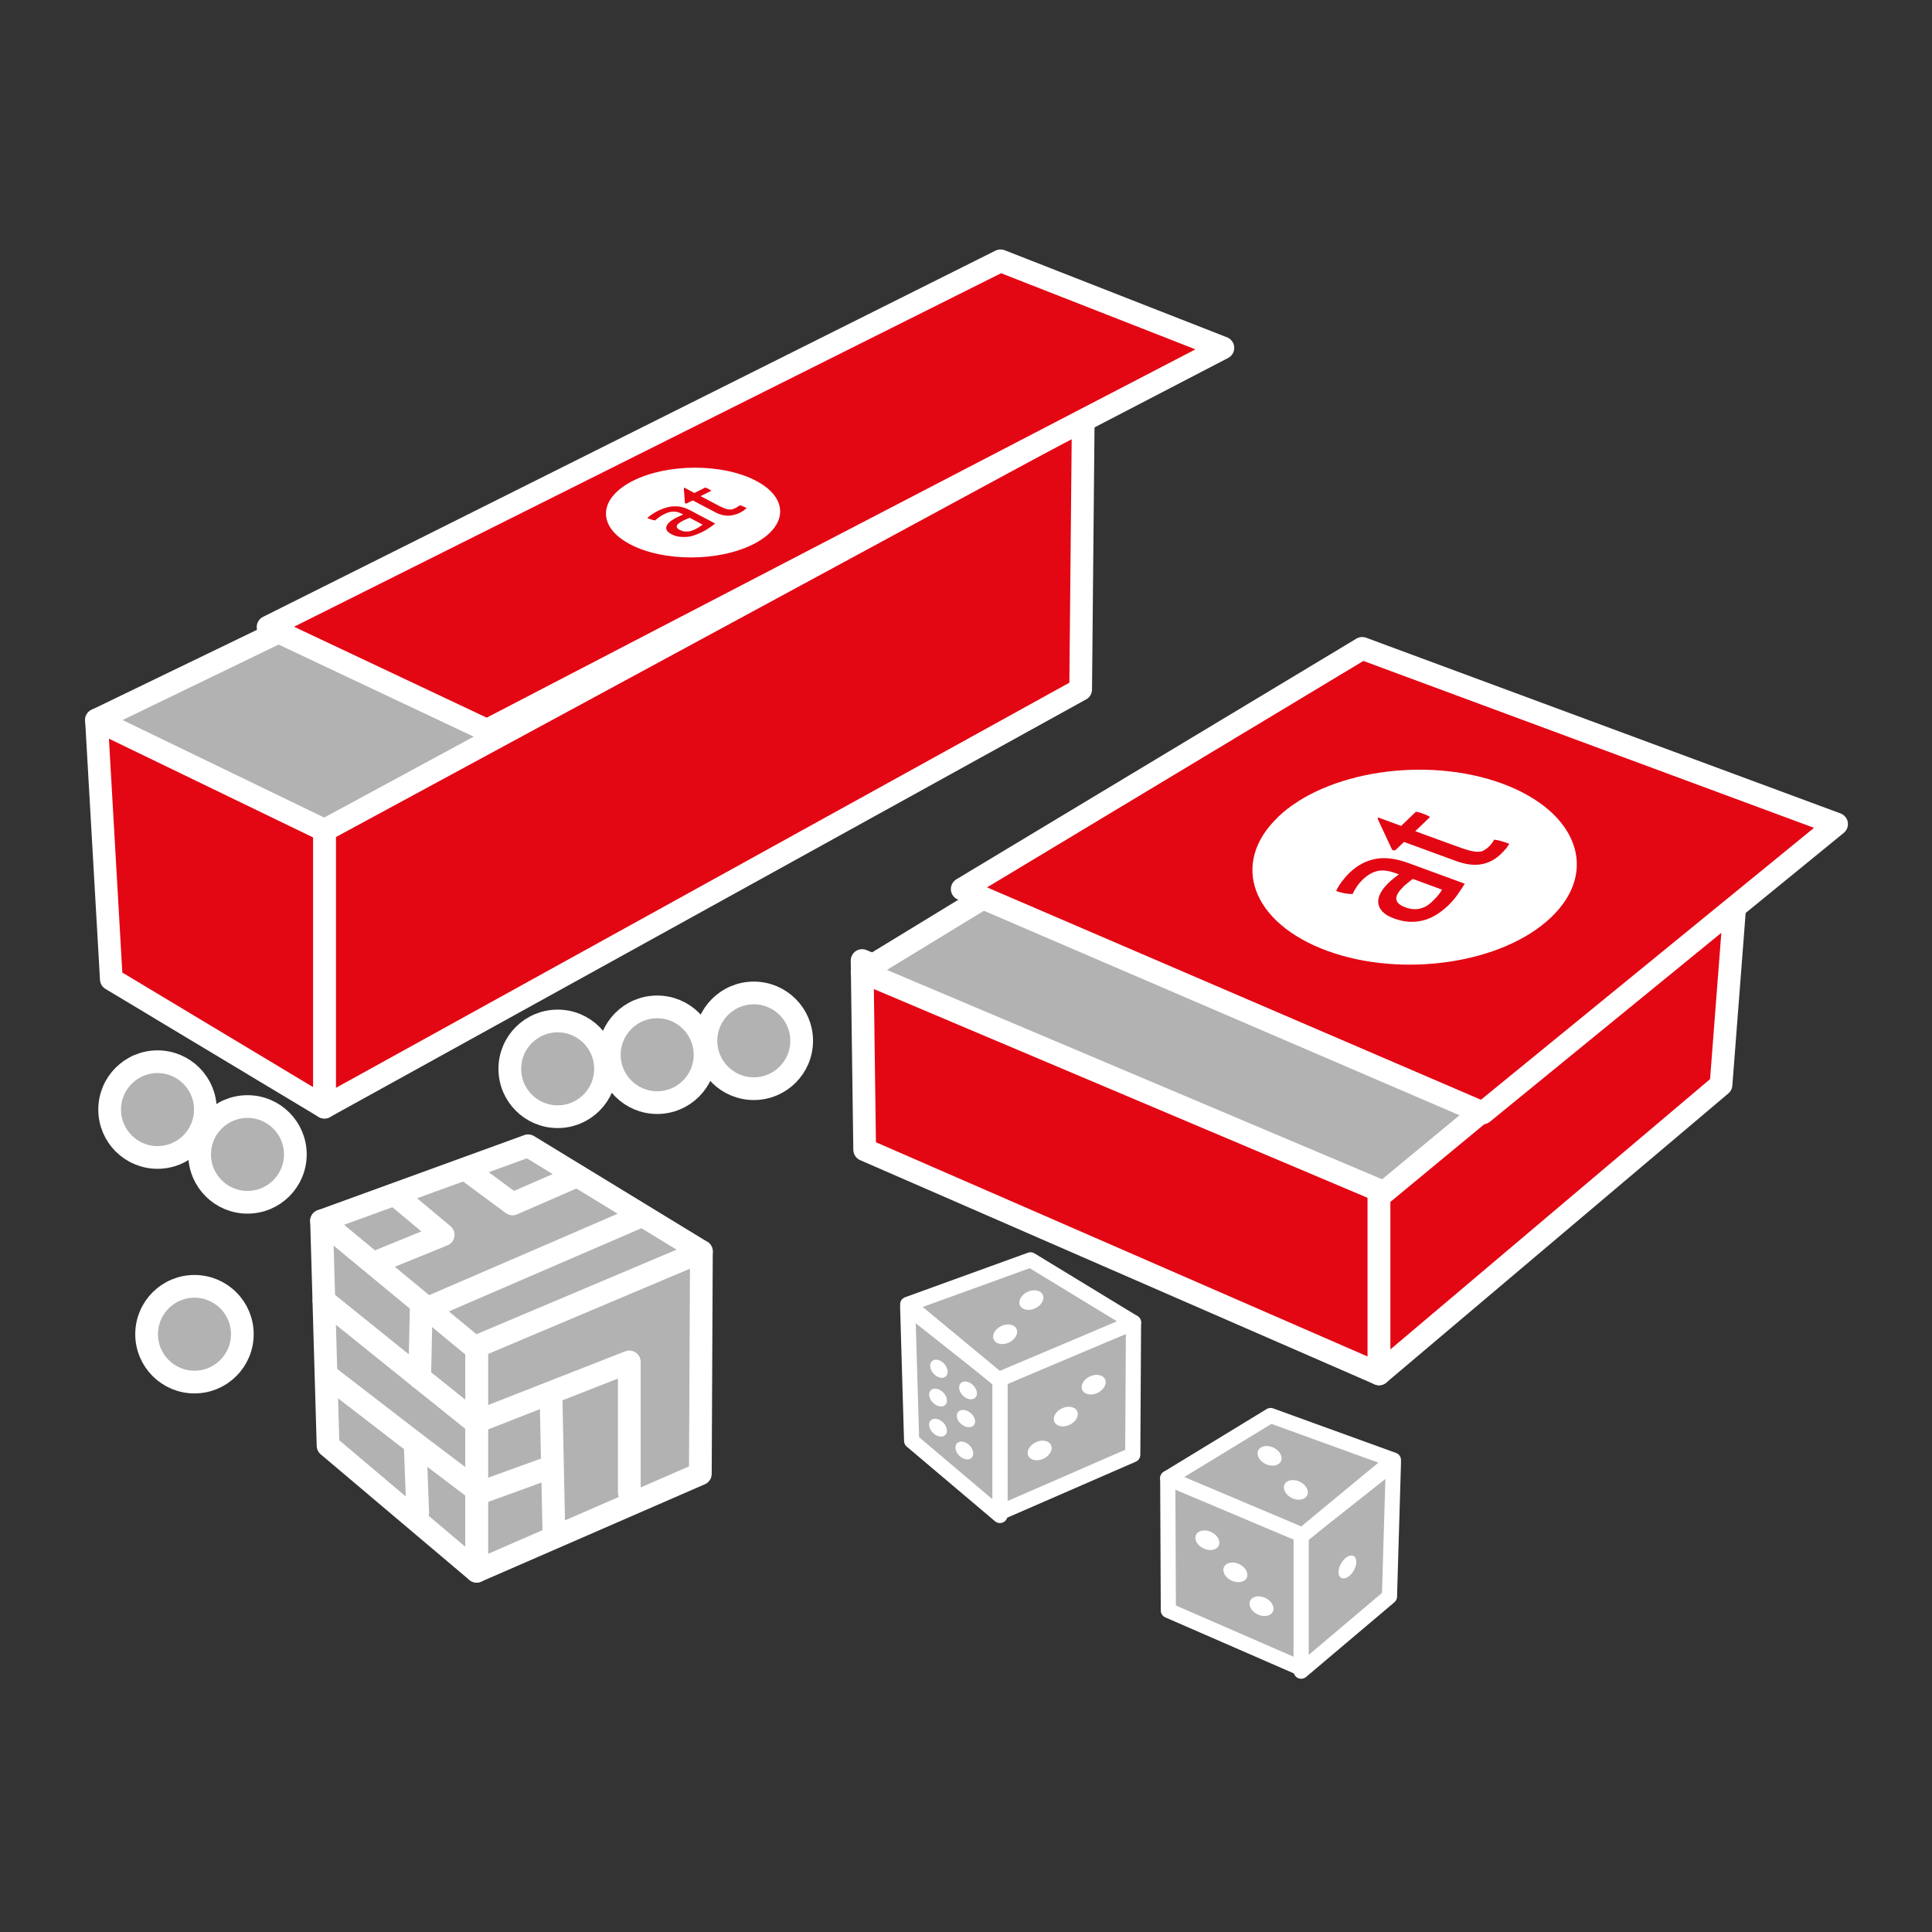 <?xml version="1.0" encoding="UTF-8"?>
<svg xmlns="http://www.w3.org/2000/svg" id="Ebene_3" data-name="Ebene 3" viewBox="0 0 127.56 127.56">
  <rect x="0" y="0" width="127.56" height="127.56" fill="#333333" stroke="none"/>
  <defs>
    <style>
      .cls-1, .cls-2 {
        fill: #b2b2b2;
      }

      .cls-1, .cls-2, .cls-3 {
        stroke: #fff;
        stroke-linecap: round;
        stroke-linejoin: round;
      }

      .cls-1, .cls-3 {
        stroke-width: 1.5px;
      }

      .cls-4 {
        fill: #fff;
        stroke-width: 0px;
      }

      .cls-3 {
        fill: #e30613;
      }
    </style>
  </defs>
  <polygon class="cls-3" points="56.92 63.42 57.09 75.91 91.05 90.71 91.05 77.43 56.92 63.42"/>
  <polygon class="cls-3" points="91.05 77.43 114.62 58.77 113.63 71.62 91.05 90.71 91.05 77.43"/>
  <polygon class="cls-1" points="56.92 64.16 83.23 48.11 114.62 59.51 91.38 78.73 56.92 64.16"/>
  <polygon class="cls-3" points="63.53 58.7 89.94 42.81 121.26 54.41 97.9 73.48 63.53 58.7"/>
  <g>
    <path class="cls-4" d="m84.38,53.95c-3.19,3.05-1.73,7,3.25,8.83,4.98,1.82,11.61.83,14.79-2.22,3.19-3.05,1.73-7-3.25-8.83-4.98-1.82-11.61-.83-14.8,2.22Zm12.33,4.39c-.11.19-.26.42-.45.69-.18.27-.41.53-.67.78-.25.23-.51.44-.78.6-.27.16-.55.29-.85.36-.3.08-.6.1-.92.09-.32-.02-.65-.09-1-.22-.34-.12-.59-.27-.76-.45-.17-.18-.26-.37-.28-.58-.02-.21.03-.42.15-.64.11-.22.28-.43.49-.64.16-.16.3-.28.42-.37.12-.1.22-.17.31-.23l-.23-.08c-.46-.17-.86-.22-1.2-.14-.33.08-.64.26-.93.53-.18.17-.32.34-.43.5-.11.16-.2.33-.28.49-.35,0-.71-.07-1.08-.2.08-.2.21-.4.37-.62.16-.21.33-.41.53-.6.5-.48,1.07-.78,1.69-.9.62-.12,1.33-.03,2.12.25l3.79,1.39Zm2.7-2.29c-.09.11-.2.23-.33.35-.36.35-.78.57-1.26.66-.48.09-1.04.02-1.68-.21l-3.44-1.26-.59.56-.19-.03-.97-2.08.06-.06,1.5.55.98-.94c.15.03.31.07.48.14.09.03.17.06.24.1.07.03.14.07.21.11l-.98.94,2.77,1.01c.33.12.6.21.82.27.21.05.4.08.55.08.15,0,.28-.03.39-.09.11-.06.22-.14.33-.25.09-.08.16-.16.21-.24.06-.08.11-.15.14-.22.19.02.38.06.55.12.17.05.32.1.45.15-.06.11-.14.22-.23.34Z"/>
    <path class="cls-4" d="m92.63,58.58c-.31.3-.46.56-.44.78.02.22.21.4.58.54.24.09.45.13.64.13.19,0,.36-.03.51-.09.16-.05.29-.13.41-.22.12-.09.22-.18.31-.27.11-.11.22-.23.33-.36.1-.12.18-.24.24-.35l-1.93-.71c-.09.07-.2.15-.33.26-.13.1-.24.2-.32.27Z"/>
  </g>
  <polygon class="cls-2" points="77.1 97.6 77.14 106.33 85.91 110.15 85.91 101.22 77.1 97.6"/>
  <polygon class="cls-2" points="85.91 101.41 92 96.59 91.74 105.41 85.91 110.34 85.91 101.41"/>
  <polygon class="cls-2" points="77.1 97.6 83.89 93.46 92 96.4 86 101.36 77.1 97.6"/>
  <ellipse class="cls-4" cx="79.72" cy="101.7" rx=".6" ry=".83" transform="translate(-46.41 129.8) rotate(-64.47)"/>
  <ellipse class="cls-4" cx="81.56" cy="103.81" rx=".6" ry=".83" transform="translate(-47.26 132.67) rotate(-64.47)"/>
  <ellipse class="cls-4" cx="83.29" cy="106.05" rx=".6" ry=".83" transform="translate(-48.3 135.5) rotate(-64.47)"/>
  <ellipse class="cls-4" cx="83.83" cy="96.12" rx=".6" ry=".83" transform="translate(-39.04 130.34) rotate(-64.47)"/>
  <ellipse class="cls-4" cx="85.56" cy="98.37" rx=".6" ry=".83" transform="translate(-40.08 133.18) rotate(-64.47)"/>
  <ellipse class="cls-4" cx="88.97" cy="103.46" rx=".83" ry=".48" transform="translate(-45.12 128.78) rotate(-60)"/>
  <g>
    <polygon class="cls-2" points="74.84 87.32 74.79 96.05 66.02 99.87 66.02 90.94 74.84 87.32"/>
    <polygon class="cls-2" points="66.02 91.13 59.93 86.31 60.19 95.13 66.02 100.06 66.02 91.13"/>
    <polygon class="cls-2" points="74.84 87.32 68.04 83.18 59.93 86.12 65.93 91.09 74.84 87.32"/>
    <ellipse class="cls-4" cx="72.21" cy="91.42" rx=".83" ry=".6" transform="translate(-32.35 40.05) rotate(-25.53)"/>
    <ellipse class="cls-4" cx="70.37" cy="93.53" rx=".83" ry=".6" transform="translate(-33.44 39.46) rotate(-25.53)"/>
    <ellipse class="cls-4" cx="68.64" cy="95.77" rx=".83" ry=".6" transform="translate(-34.57 38.93) rotate(-25.53)"/>
    <ellipse class="cls-4" cx="68.1" cy="85.84" rx=".83" ry=".6" transform="translate(-30.35 37.73) rotate(-25.53)"/>
    <ellipse class="cls-4" cx="66.37" cy="88.09" rx=".83" ry=".6" transform="translate(-31.49 37.21) rotate(-25.53)"/>
    <ellipse class="cls-4" cx="61.99" cy="90.38" rx=".48" ry=".68" transform="translate(-44.57 64.76) rotate(-42.04)"/>
    <ellipse class="cls-4" cx="61.93" cy="92.27" rx=".48" ry=".68" transform="translate(-47.1 70.82) rotate(-45)"/>
    <ellipse class="cls-4" cx="63.78" cy="93.67" rx=".48" ry=".68" transform="translate(-49.03 82.88) rotate(-50.29)"/>
    <ellipse class="cls-4" cx="63.91" cy="91.8" rx=".48" ry=".68" transform="translate(-46.19 72.08) rotate(-45)"/>
    <ellipse class="cls-4" cx="61.93" cy="94.26" rx=".48" ry=".68" transform="translate(-48.51 71.4) rotate(-45)"/>
    <ellipse class="cls-4" cx="63.67" cy="95.77" rx=".48" ry=".68" transform="translate(-49.07 73.07) rotate(-45)"/>
  </g>
  <g>
    <g>
      <polygon class="cls-3" points="71.52 27.71 71.35 45.52 21.42 73.1 21.42 54.49 71.52 27.71"/>
      <polygon class="cls-1" points="69.52 28.79 54.6 24.22 6.37 47.54 20.69 55.22 69.52 28.79"/>
      <polygon class="cls-3" points="21.42 54.82 6.37 47.54 7.35 64.65 21.42 73.1 21.42 54.82"/>
    </g>
    <polygon class="cls-3" points="80.74 22.97 66.06 17.22 17.7 41.4 32.15 48.22 80.74 22.97"/>
    <g>
      <path class="cls-4" d="m41.78,31.75c-2.29,1.16-2.37,3.04-.17,4.19,2.2,1.16,5.84,1.15,8.13-.01,2.29-1.16,2.37-3.04.17-4.19-2.2-1.15-5.84-1.15-8.13.01Zm5.46,2.8c-.1.08-.22.17-.38.28-.15.11-.32.21-.51.3-.18.09-.35.16-.53.22-.17.06-.35.09-.52.1-.17.01-.34,0-.5-.02-.16-.03-.32-.08-.47-.16-.15-.08-.25-.16-.3-.25-.05-.09-.06-.18-.02-.28.03-.09.1-.19.21-.28.1-.09.24-.18.39-.26.12-.06.22-.1.29-.14.08-.04.15-.06.21-.09l-.1-.05c-.2-.11-.4-.15-.59-.14-.19.01-.39.07-.59.18-.13.06-.24.13-.33.2-.09.07-.17.13-.25.2-.18-.03-.35-.08-.51-.16.08-.08.19-.17.32-.25.13-.09.26-.16.4-.23.36-.18.72-.28,1.06-.29.35-.01.69.07,1.04.26l1.67.88Zm1.88-.85c-.07.04-.15.09-.24.14-.26.13-.52.2-.79.21-.27,0-.54-.06-.83-.21l-1.52-.8-.43.21-.09-.03-.07-1,.04-.02.66.35.71-.36c.07.02.15.05.22.09.04.02.07.04.1.06.03.02.06.04.09.06l-.71.36,1.22.64c.15.08.27.13.37.17.1.04.19.06.27.07.08,0,.15,0,.22-.01.07-.02.14-.05.22-.09.06-.03.12-.06.16-.09.05-.03.09-.06.12-.09.09.02.18.05.26.09.08.04.14.07.2.1-.05.05-.12.09-.19.14Z"/>
      <path class="cls-4" d="m45.08,34.39c-.22.11-.36.22-.39.32-.04.1.03.2.19.28.11.05.21.09.31.1.1,0,.19,0,.28,0,.09-.01.18-.04.26-.07.08-.03.15-.07.22-.1.08-.04.16-.09.24-.14.08-.05.15-.1.2-.14l-.85-.45c-.06.02-.14.06-.23.09-.09.04-.16.07-.22.1Z"/>
    </g>
  </g>
  <g>
    <polygon class="cls-1" points="46.31 82.63 46.24 97.31 31.47 103.74 31.47 88.72 46.31 82.63"/>
    <polygon class="cls-1" points="31.47 88.72 21.23 80.61 21.66 95.45 31.47 103.74 31.47 88.72"/>
    <polygon class="cls-1" points="46.31 82.63 34.87 75.65 21.23 80.61 31.33 88.96 46.31 82.63"/>
    <polyline class="cls-1" points="32.03 93.65 41.55 89.92 41.55 98.55"/>
    <polyline class="cls-1" points="31.3 93.84 27.71 90.96 27.81 86.38"/>
    <line class="cls-1" x1="28.22" y1="86.38" x2="42.11" y2="80.38"/>
    <line class="cls-1" x1="36.38" y1="92.17" x2="36.57" y2="101.19"/>
    <line class="cls-1" x1="31.47" y1="98.64" x2="36.38" y2="96.86"/>
    <polyline class="cls-1" points="25.18 83.19 29.26 81.53 26.35 79.1"/>
    <polyline class="cls-1" points="30.96 77.36 33.84 79.49 38.09 77.64"/>
    <line class="cls-1" x1="27.71" y1="90.96" x2="21.39" y2="85.87"/>
    <polyline class="cls-1" points="27.58 99.87 27.41 95.3 21.69 90.89"/>
  </g>
  <circle class="cls-1" cx="43.39" cy="69.64" r="3.16"/>
  <circle class="cls-1" cx="49.77" cy="68.72" r="3.16"/>
  <circle class="cls-1" cx="36.82" cy="70.57" r="3.16"/>
  <circle class="cls-1" cx="12.84" cy="88.09" r="3.16"/>
  <circle class="cls-1" cx="16.34" cy="76.22" r="3.16"/>
  <circle class="cls-1" cx="10.4" cy="73.26" r="3.16"/>
  <line class="cls-1" x1="31.47" y1="98.37" x2="27.41" y2="95.3"/>
</svg>
